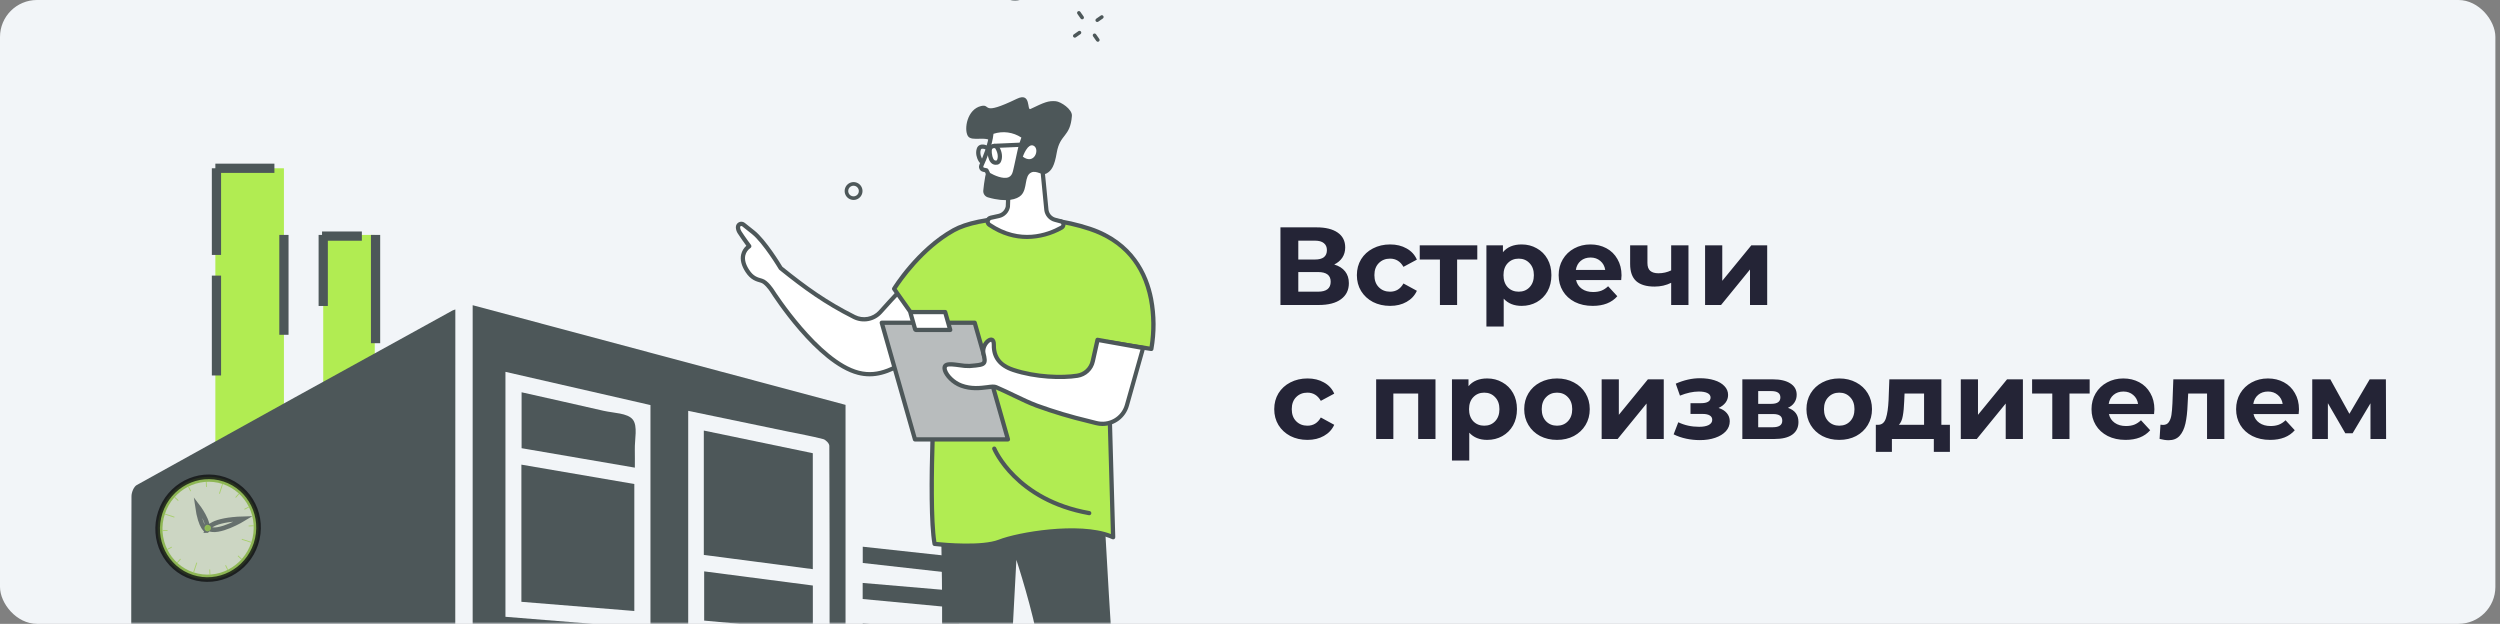 <?xml version="1.0" encoding="UTF-8"?> <svg xmlns="http://www.w3.org/2000/svg" width="541" height="135" viewBox="0 0 541 135" fill="none"><rect x="0" y="0" width="541" height="135" fill="#808080" stroke="none"/> <rect width="540" height="135" rx="8" fill="#F2F5F8"></rect> <path d="M288.728 57.24C289.752 57.544 290.536 58.04 291.08 58.728C291.624 59.416 291.896 60.264 291.896 61.272C291.896 62.76 291.328 63.92 290.192 64.752C289.072 65.584 287.464 66 285.368 66H277.088V49.2H284.912C286.864 49.2 288.384 49.576 289.472 50.328C290.56 51.08 291.104 52.152 291.104 53.544C291.104 54.376 290.896 55.112 290.48 55.752C290.064 56.376 289.48 56.872 288.728 57.24ZM280.952 56.16H284.576C285.424 56.16 286.064 55.992 286.496 55.656C286.928 55.304 287.144 54.792 287.144 54.12C287.144 53.464 286.92 52.96 286.472 52.608C286.04 52.256 285.408 52.08 284.576 52.08H280.952V56.16ZM285.224 63.12C287.048 63.12 287.96 62.4 287.96 60.96C287.96 59.568 287.048 58.872 285.224 58.872H280.952V63.12H285.224ZM300.827 66.192C299.451 66.192 298.211 65.912 297.107 65.352C296.019 64.776 295.163 63.984 294.539 62.976C293.931 61.968 293.627 60.824 293.627 59.544C293.627 58.264 293.931 57.12 294.539 56.112C295.163 55.104 296.019 54.32 297.107 53.76C298.211 53.184 299.451 52.896 300.827 52.896C302.187 52.896 303.371 53.184 304.379 53.76C305.403 54.32 306.147 55.128 306.611 56.184L303.707 57.744C303.035 56.56 302.067 55.968 300.803 55.968C299.827 55.968 299.019 56.288 298.379 56.928C297.739 57.568 297.419 58.44 297.419 59.544C297.419 60.648 297.739 61.52 298.379 62.16C299.019 62.8 299.827 63.12 300.803 63.12C302.083 63.12 303.051 62.528 303.707 61.344L306.611 62.928C306.147 63.952 305.403 64.752 304.379 65.328C303.371 65.904 302.187 66.192 300.827 66.192ZM319.687 56.16H315.319V66H311.599V56.16H307.231V53.088H319.687V56.16ZM329.291 52.896C330.491 52.896 331.579 53.176 332.555 53.736C333.547 54.28 334.323 55.056 334.883 56.064C335.443 57.056 335.723 58.216 335.723 59.544C335.723 60.872 335.443 62.04 334.883 63.048C334.323 64.04 333.547 64.816 332.555 65.376C331.579 65.92 330.491 66.192 329.291 66.192C327.643 66.192 326.347 65.672 325.403 64.632V70.656H321.659V53.088H325.235V54.576C326.163 53.456 327.515 52.896 329.291 52.896ZM328.643 63.12C329.603 63.12 330.387 62.8 330.995 62.16C331.619 61.504 331.931 60.632 331.931 59.544C331.931 58.456 331.619 57.592 330.995 56.952C330.387 56.296 329.603 55.968 328.643 55.968C327.683 55.968 326.891 56.296 326.267 56.952C325.659 57.592 325.355 58.456 325.355 59.544C325.355 60.632 325.659 61.504 326.267 62.16C326.891 62.8 327.683 63.12 328.643 63.12ZM350.899 59.592C350.899 59.64 350.875 59.976 350.827 60.6H341.059C341.235 61.4 341.651 62.032 342.307 62.496C342.963 62.96 343.779 63.192 344.755 63.192C345.427 63.192 346.019 63.096 346.531 62.904C347.059 62.696 347.547 62.376 347.995 61.944L349.987 64.104C348.771 65.496 346.995 66.192 344.659 66.192C343.203 66.192 341.915 65.912 340.795 65.352C339.675 64.776 338.811 63.984 338.203 62.976C337.595 61.968 337.291 60.824 337.291 59.544C337.291 58.28 337.587 57.144 338.179 56.136C338.787 55.112 339.611 54.32 340.651 53.76C341.707 53.184 342.883 52.896 344.179 52.896C345.443 52.896 346.587 53.168 347.611 53.712C348.635 54.256 349.435 55.04 350.011 56.064C350.603 57.072 350.899 58.248 350.899 59.592ZM344.203 55.728C343.355 55.728 342.643 55.968 342.067 56.448C341.491 56.928 341.139 57.584 341.011 58.416H347.371C347.243 57.6 346.891 56.952 346.315 56.472C345.739 55.976 345.035 55.728 344.203 55.728ZM365.385 53.088V66H361.641V61.2C360.553 61.744 359.353 62.016 358.041 62.016C356.297 62.016 354.977 61.624 354.081 60.84C353.201 60.04 352.761 58.808 352.761 57.144V53.088H356.505V56.904C356.505 57.688 356.705 58.256 357.105 58.608C357.521 58.96 358.113 59.136 358.881 59.136C359.857 59.136 360.777 58.928 361.641 58.512V53.088H365.385ZM368.98 53.088H372.7V60.768L378.988 53.088H382.42V66H378.7V58.32L372.436 66H368.98V53.088ZM282.944 95.192C281.568 95.192 280.328 94.912 279.224 94.352C278.136 93.776 277.28 92.984 276.656 91.976C276.048 90.968 275.744 89.824 275.744 88.544C275.744 87.264 276.048 86.12 276.656 85.112C277.28 84.104 278.136 83.32 279.224 82.76C280.328 82.184 281.568 81.896 282.944 81.896C284.304 81.896 285.488 82.184 286.496 82.76C287.52 83.32 288.264 84.128 288.728 85.184L285.824 86.744C285.152 85.56 284.184 84.968 282.92 84.968C281.944 84.968 281.136 85.288 280.496 85.928C279.856 86.568 279.536 87.44 279.536 88.544C279.536 89.648 279.856 90.52 280.496 91.16C281.136 91.8 281.944 92.12 282.92 92.12C284.2 92.12 285.168 91.528 285.824 90.344L288.728 91.928C288.264 92.952 287.52 93.752 286.496 94.328C285.488 94.904 284.304 95.192 282.944 95.192ZM310.64 82.088V95H306.896V85.16H301.52V95H297.8V82.088H310.64ZM321.838 81.896C323.038 81.896 324.126 82.176 325.102 82.736C326.094 83.28 326.87 84.056 327.43 85.064C327.99 86.056 328.27 87.216 328.27 88.544C328.27 89.872 327.99 91.04 327.43 92.048C326.87 93.04 326.094 93.816 325.102 94.376C324.126 94.92 323.038 95.192 321.838 95.192C320.19 95.192 318.894 94.672 317.95 93.632V99.656H314.206V82.088H317.782V83.576C318.71 82.456 320.062 81.896 321.838 81.896ZM321.19 92.12C322.15 92.12 322.934 91.8 323.542 91.16C324.166 90.504 324.478 89.632 324.478 88.544C324.478 87.456 324.166 86.592 323.542 85.952C322.934 85.296 322.15 84.968 321.19 84.968C320.23 84.968 319.438 85.296 318.814 85.952C318.206 86.592 317.902 87.456 317.902 88.544C317.902 89.632 318.206 90.504 318.814 91.16C319.438 91.8 320.23 92.12 321.19 92.12ZM336.942 95.192C335.582 95.192 334.358 94.912 333.27 94.352C332.198 93.776 331.358 92.984 330.75 91.976C330.142 90.968 329.838 89.824 329.838 88.544C329.838 87.264 330.142 86.12 330.75 85.112C331.358 84.104 332.198 83.32 333.27 82.76C334.358 82.184 335.582 81.896 336.942 81.896C338.302 81.896 339.518 82.184 340.59 82.76C341.662 83.32 342.502 84.104 343.11 85.112C343.718 86.12 344.022 87.264 344.022 88.544C344.022 89.824 343.718 90.968 343.11 91.976C342.502 92.984 341.662 93.776 340.59 94.352C339.518 94.912 338.302 95.192 336.942 95.192ZM336.942 92.12C337.902 92.12 338.686 91.8 339.294 91.16C339.918 90.504 340.23 89.632 340.23 88.544C340.23 87.456 339.918 86.592 339.294 85.952C338.686 85.296 337.902 84.968 336.942 84.968C335.982 84.968 335.19 85.296 334.566 85.952C333.942 86.592 333.63 87.456 333.63 88.544C333.63 89.632 333.942 90.504 334.566 91.16C335.19 91.8 335.982 92.12 336.942 92.12ZM346.597 82.088H350.317V89.768L356.605 82.088H360.037V95H356.317V87.32L350.053 95H346.597V82.088ZM371.895 88.28C372.663 88.52 373.255 88.888 373.671 89.384C374.103 89.88 374.319 90.472 374.319 91.16C374.319 91.976 374.039 92.696 373.479 93.32C372.919 93.928 372.151 94.4 371.175 94.736C370.199 95.072 369.095 95.24 367.863 95.24C366.855 95.24 365.863 95.136 364.887 94.928C363.911 94.72 363.007 94.408 362.175 93.992L363.183 91.376C364.543 92.032 366.047 92.36 367.695 92.36C368.575 92.36 369.263 92.232 369.759 91.976C370.271 91.704 370.527 91.328 370.527 90.848C370.527 90.432 370.351 90.12 369.999 89.912C369.647 89.688 369.135 89.576 368.463 89.576H365.823V87.248H368.127C368.783 87.248 369.287 87.144 369.639 86.936C369.991 86.728 370.167 86.424 370.167 86.024C370.167 85.608 369.943 85.288 369.495 85.064C369.063 84.84 368.439 84.728 367.623 84.728C366.375 84.728 365.015 85.024 363.543 85.616L362.631 83.024C364.423 82.24 366.167 81.848 367.863 81.848C369.031 81.848 370.071 81.992 370.983 82.28C371.911 82.568 372.639 82.992 373.167 83.552C373.695 84.096 373.959 84.736 373.959 85.472C373.959 86.08 373.775 86.632 373.407 87.128C373.039 87.608 372.535 87.992 371.895 88.28ZM386.906 88.256C388.426 88.768 389.186 89.792 389.186 91.328C389.186 92.496 388.746 93.4 387.866 94.04C386.986 94.68 385.674 95 383.93 95H377.042V82.088H383.642C385.258 82.088 386.522 82.384 387.434 82.976C388.346 83.552 388.802 84.368 388.802 85.424C388.802 86.064 388.634 86.632 388.298 87.128C387.978 87.608 387.514 87.984 386.906 88.256ZM380.474 87.392H383.306C384.618 87.392 385.274 86.928 385.274 86C385.274 85.088 384.618 84.632 383.306 84.632H380.474V87.392ZM383.618 92.456C384.994 92.456 385.682 91.984 385.682 91.04C385.682 90.544 385.522 90.184 385.202 89.96C384.882 89.72 384.378 89.6 383.69 89.6H380.474V92.456H383.618ZM398.02 95.192C396.66 95.192 395.436 94.912 394.348 94.352C393.276 93.776 392.436 92.984 391.828 91.976C391.22 90.968 390.916 89.824 390.916 88.544C390.916 87.264 391.22 86.12 391.828 85.112C392.436 84.104 393.276 83.32 394.348 82.76C395.436 82.184 396.66 81.896 398.02 81.896C399.38 81.896 400.596 82.184 401.668 82.76C402.74 83.32 403.58 84.104 404.188 85.112C404.796 86.12 405.1 87.264 405.1 88.544C405.1 89.824 404.796 90.968 404.188 91.976C403.58 92.984 402.74 93.776 401.668 94.352C400.596 94.912 399.38 95.192 398.02 95.192ZM398.02 92.12C398.98 92.12 399.764 91.8 400.372 91.16C400.996 90.504 401.308 89.632 401.308 88.544C401.308 87.456 400.996 86.592 400.372 85.952C399.764 85.296 398.98 84.968 398.02 84.968C397.06 84.968 396.268 85.296 395.644 85.952C395.02 86.592 394.708 87.456 394.708 88.544C394.708 89.632 395.02 90.504 395.644 91.16C396.268 91.8 397.06 92.12 398.02 92.12ZM421.96 91.928V97.784H418.48V95H409.408V97.784H405.928V91.928H406.456C407.256 91.912 407.808 91.44 408.112 90.512C408.416 89.584 408.608 88.264 408.688 86.552L408.855 82.088H420.112V91.928H421.96ZM412.072 86.816C412.024 88.128 411.92 89.2 411.76 90.032C411.616 90.864 411.336 91.496 410.92 91.928H416.368V85.16H412.144L412.072 86.816ZM424.316 82.088H428.036V89.768L434.324 82.088H437.756V95H434.036V87.32L427.772 95H424.316V82.088ZM452.203 85.16H447.835V95H444.115V85.16H439.747V82.088H452.203V85.16ZM466.211 88.592C466.211 88.64 466.187 88.976 466.139 89.6H456.371C456.547 90.4 456.963 91.032 457.619 91.496C458.275 91.96 459.091 92.192 460.067 92.192C460.739 92.192 461.331 92.096 461.843 91.904C462.371 91.696 462.859 91.376 463.307 90.944L465.299 93.104C464.083 94.496 462.307 95.192 459.971 95.192C458.515 95.192 457.227 94.912 456.107 94.352C454.987 93.776 454.123 92.984 453.515 91.976C452.907 90.968 452.603 89.824 452.603 88.544C452.603 87.28 452.899 86.144 453.491 85.136C454.099 84.112 454.923 83.32 455.963 82.76C457.019 82.184 458.195 81.896 459.491 81.896C460.755 81.896 461.899 82.168 462.923 82.712C463.947 83.256 464.747 84.04 465.323 85.064C465.915 86.072 466.211 87.248 466.211 88.592ZM459.515 84.728C458.667 84.728 457.955 84.968 457.379 85.448C456.803 85.928 456.451 86.584 456.323 87.416H462.683C462.555 86.6 462.203 85.952 461.627 85.472C461.051 84.976 460.347 84.728 459.515 84.728ZM481.348 82.088V95H477.604V85.16H473.524L473.404 87.44C473.34 89.136 473.18 90.544 472.924 91.664C472.668 92.784 472.252 93.664 471.676 94.304C471.1 94.944 470.3 95.264 469.276 95.264C468.732 95.264 468.084 95.168 467.332 94.976L467.524 91.904C467.78 91.936 467.964 91.952 468.076 91.952C468.636 91.952 469.052 91.752 469.324 91.352C469.612 90.936 469.804 90.416 469.9 89.792C469.996 89.152 470.068 88.312 470.116 87.272L470.308 82.088H481.348ZM497.5 88.592C497.5 88.64 497.476 88.976 497.428 89.6H487.66C487.836 90.4 488.252 91.032 488.908 91.496C489.564 91.96 490.38 92.192 491.356 92.192C492.028 92.192 492.62 92.096 493.132 91.904C493.66 91.696 494.148 91.376 494.596 90.944L496.588 93.104C495.372 94.496 493.596 95.192 491.26 95.192C489.804 95.192 488.516 94.912 487.396 94.352C486.276 93.776 485.412 92.984 484.804 91.976C484.196 90.968 483.892 89.824 483.892 88.544C483.892 87.28 484.188 86.144 484.78 85.136C485.388 84.112 486.212 83.32 487.252 82.76C488.308 82.184 489.484 81.896 490.78 81.896C492.044 81.896 493.188 82.168 494.212 82.712C495.236 83.256 496.036 84.04 496.612 85.064C497.204 86.072 497.5 87.248 497.5 88.592ZM490.804 84.728C489.956 84.728 489.244 84.968 488.668 85.448C488.092 85.928 487.74 86.584 487.612 87.416H493.972C493.844 86.6 493.492 85.952 492.916 85.472C492.34 84.976 491.636 84.728 490.804 84.728ZM512.97 95V87.272L509.106 93.752H507.522L503.754 87.248V95H500.37V82.088H504.282L508.41 89.552L512.802 82.088H516.306L516.354 95H512.97Z" fill="#242436"></path> <mask id="mask0_1_1085" style="mask-type:alpha" maskUnits="userSpaceOnUse" x="0" y="0" width="541" height="135"> <rect width="541" height="135" rx="8" fill="#F6F7FC"></rect> </mask> <g mask="url(#mask0_1_1085)"> <path d="M81.098 50.836H69.946V98.916H81.098V50.836Z" fill="#B1EC52"></path> <path d="M61.442 36.415H46.605V96.011H61.442V36.415Z" fill="#B1EC52"></path> <path d="M69.946 50.836V66.213" stroke="#4D5759" stroke-width="2" stroke-miterlimit="10"></path> <path d="M81.272 50.836V74.268" stroke="#4D5759" stroke-width="2" stroke-miterlimit="10"></path> <path d="M46.841 36.415V55.167" stroke="#4D5759" stroke-width="2" stroke-miterlimit="10"></path> <path d="M46.841 59.642V81.252" stroke="#4D5759" stroke-width="2" stroke-miterlimit="10"></path> <path d="M61.441 50.836V72.449" stroke="#4D5759" stroke-width="2" stroke-miterlimit="10"></path> <path d="M59.382 36.415H46.605" stroke="#4D5759" stroke-width="2" stroke-miterlimit="10"></path> <path d="M78.307 51.093H69.689" stroke="#4D5759" stroke-width="2" stroke-miterlimit="10"></path> <path d="M98.52 135.755L28.403 152.075V148.663C28.403 134.892 28.383 121.142 28.453 107.383C28.453 106.552 28.954 105.305 29.604 104.957C52.353 92.311 75.132 79.72 97.94 67.182C98.134 67.096 98.332 67.023 98.535 66.963L98.52 135.755Z" fill="#4D5759"></path> <path d="M102.285 136.823V66.046L182.974 87.613V143.327L102.285 136.823ZM140.761 136.012V87.657L109.378 80.467V133.474L140.761 136.012ZM179.523 140.336C179.523 125.442 179.539 110.959 179.466 96.478C179.466 95.959 178.687 95.158 178.128 95.016C175.584 94.363 172.988 93.903 170.413 93.371L148.928 88.907V137.47L179.523 140.336Z" fill="#4D5759"></path> <path d="M204.013 127.632V123.774L186.7 121.828V118.307L207.534 120.575V145.28L204.179 145V139.85L186.695 138.379V134.877L203.984 136.251V131.257L186.682 129.628V126.149L204.013 127.632Z" fill="#4D5759"></path> <path d="M137.267 104.741V132.219L112.829 130.231V100.547L137.267 104.741Z" fill="#4D5759"></path> <path d="M137.381 101.199L112.873 96.99V84.889C118.831 86.233 124.722 87.537 130.602 88.893C132.8 89.4 135.785 89.366 136.923 90.78C138.061 92.193 137.318 95.09 137.376 97.341C137.404 98.564 137.381 99.791 137.381 101.199Z" fill="#4D5759"></path> <path d="M175.889 123.166L152.306 120.087V93.173L175.889 98.073V123.166Z" fill="#4D5759"></path> <path d="M152.381 134.297V123.644L175.899 126.707V136.47L152.381 134.297Z" fill="#4D5759"></path> <path d="M238.979 111.533C238.979 111.533 240.728 143.205 241.645 154.146C242.562 165.088 239.502 182.655 239.502 182.655L230.776 182.185C230.776 182.185 230.179 160.819 229.532 154.884C229.532 154.884 225.847 146.829 224.756 139.666C223.665 132.502 219.946 121.157 219.946 121.157C219.946 121.157 216.927 177.721 216.636 182.164C216.636 182.164 209.8 182.468 207.35 180.925C207.35 180.925 203.005 160.302 203.629 149.082C204.252 137.862 203.566 109.979 203.566 109.979L238.979 111.533Z" fill="#4D5759"></path> <path d="M196.67 61.198C196.265 61.167 192.866 64.875 190.484 67.538C189.79 68.311 188.86 68.834 187.839 69.025C186.817 69.216 185.762 69.065 184.835 68.595C178.911 65.612 174.584 62.572 168.948 58.036C168.948 58.036 165.571 52.343 163.006 50.29C161.995 49.477 161.32 48.944 160.875 48.596C160.767 48.511 160.636 48.459 160.499 48.445C160.362 48.432 160.223 48.457 160.1 48.518C159.976 48.58 159.873 48.675 159.801 48.792C159.729 48.91 159.692 49.045 159.693 49.183C159.709 49.578 159.832 49.96 160.049 50.29C160.849 51.545 162.143 53.283 162.143 53.283C162.143 53.283 159.324 54.946 161.725 58.633C162.725 60.172 163.723 60.452 164.815 60.756C165.906 61.06 167.153 63.022 167.153 63.022C167.153 63.022 176.915 78.399 185.765 80.667C192.144 82.304 196.634 77.225 204.172 73.392L196.67 61.198Z" fill="white"></path> <path d="M188.176 81.439C187.321 81.438 186.469 81.329 185.64 81.114C176.718 78.825 167.158 63.903 166.755 63.269C166.316 62.567 165.371 61.388 164.692 61.19C163.583 60.881 162.437 60.561 161.338 58.875C160.436 57.487 160.119 56.196 160.392 55.032C160.564 54.316 160.954 53.671 161.507 53.184C161.083 52.605 160.249 51.449 159.662 50.529C159.399 50.13 159.251 49.666 159.236 49.188C159.231 48.963 159.291 48.742 159.407 48.549C159.524 48.356 159.692 48.201 159.893 48.1C160.095 47.999 160.32 47.958 160.544 47.98C160.768 48.003 160.981 48.088 161.159 48.227C161.606 48.575 162.279 49.11 163.292 49.924C165.755 51.904 168.881 57.025 169.299 57.719C174.623 62.001 178.913 65.09 185.043 68.174C185.878 68.599 186.829 68.738 187.75 68.569C188.672 68.401 189.513 67.934 190.143 67.242C196 60.696 196.379 60.725 196.707 60.746C196.779 60.751 196.849 60.773 196.911 60.81C196.973 60.848 197.025 60.9 197.063 60.961L204.554 73.153C204.586 73.207 204.607 73.267 204.615 73.33C204.624 73.392 204.62 73.456 204.603 73.517C204.586 73.578 204.556 73.635 204.516 73.684C204.476 73.733 204.426 73.774 204.369 73.802C202.236 74.889 200.376 76.058 198.577 77.18C194.994 79.436 191.801 81.439 188.176 81.439ZM160.428 48.9C160.383 48.9 160.339 48.911 160.299 48.931C160.254 48.953 160.217 48.987 160.191 49.029C160.165 49.072 160.152 49.12 160.153 49.17C160.166 49.481 160.264 49.783 160.436 50.043C161.216 51.27 162.499 52.992 162.515 53.008C162.553 53.06 162.58 53.119 162.594 53.182C162.608 53.246 162.608 53.311 162.596 53.374C162.583 53.437 162.557 53.497 162.52 53.549C162.483 53.602 162.435 53.645 162.38 53.678C161.832 54.054 161.443 54.618 161.286 55.263C161.078 56.17 161.356 57.22 162.112 58.381C163.022 59.779 163.869 60.016 164.942 60.314C166.184 60.66 167.4 62.562 167.54 62.778C167.634 62.928 177.307 78.025 185.877 80.223C190.242 81.343 193.708 79.163 198.089 76.403C199.781 75.341 201.524 74.244 203.512 73.205L196.52 61.829C196 62.266 194.599 63.627 190.827 67.844C190.064 68.691 189.044 69.263 187.924 69.472C186.805 69.682 185.647 69.518 184.63 69.006C178.435 65.888 173.927 62.632 168.66 58.394C168.617 58.361 168.581 58.319 168.554 58.272C168.52 58.215 165.176 52.626 162.718 50.648C161.709 49.838 161.037 49.305 160.592 48.957C160.546 48.92 160.488 48.9 160.428 48.9Z" fill="#4D5759"></path> <path d="M249.136 75.51C249.136 75.51 253.403 55.409 235.885 49.526C225.14 45.922 211.865 46.764 206.383 49.812C198.552 54.161 193.495 62.494 193.495 62.494L202.683 75.507C202.683 75.507 200.635 108.888 202.246 117.699C202.246 117.699 212.12 118.85 216.319 117.2C220.518 115.55 234.287 113.238 240.873 116.265L239.678 73.997L249.136 75.51Z" fill="#B1EC52"></path> <path d="M209.21 118.554C206.866 118.544 204.524 118.41 202.194 118.154C202.097 118.143 202.005 118.101 201.933 118.034C201.861 117.967 201.813 117.879 201.794 117.782C200.235 109.236 202.036 78.454 202.205 75.642L193.111 62.762C193.059 62.689 193.03 62.602 193.028 62.512C193.025 62.423 193.048 62.334 193.095 62.258C193.144 62.175 198.307 53.772 206.152 49.412C211.756 46.294 225.096 45.428 236.033 49.092C245.298 52.21 248.505 59.259 249.544 64.635C250.231 68.257 250.25 71.974 249.599 75.603C249.575 75.719 249.508 75.82 249.411 75.887C249.314 75.954 249.195 75.981 249.079 75.962L240.164 74.546L241.346 116.252C241.348 116.33 241.33 116.407 241.294 116.476C241.258 116.545 241.205 116.604 241.139 116.647C241.074 116.69 240.999 116.715 240.921 116.721C240.843 116.727 240.765 116.713 240.694 116.68C234.437 113.807 220.817 115.927 216.498 117.629C214.667 118.343 211.858 118.554 209.21 118.554ZM202.641 117.278C204.406 117.46 212.546 118.193 216.153 116.774C220.227 115.168 233.421 112.876 240.398 115.566L239.221 74.018C239.218 73.95 239.231 73.883 239.258 73.821C239.285 73.759 239.326 73.704 239.377 73.659C239.428 73.615 239.487 73.583 239.552 73.564C239.617 73.545 239.684 73.54 239.751 73.55L248.767 74.985C249.299 71.601 249.251 68.151 248.624 64.784C247.162 57.329 242.822 52.343 235.731 49.973C225.192 46.437 211.917 47.268 206.596 50.233C199.726 54.05 194.955 61.084 194.038 62.502L203.049 75.263C203.11 75.348 203.14 75.452 203.132 75.556C203.112 75.865 201.173 108.134 202.641 117.278Z" fill="#4D5759"></path> <path d="M235.713 111.494C235.686 111.497 235.659 111.497 235.633 111.494C219.523 108.636 214.791 97.403 214.747 97.289C214.719 97.232 214.703 97.17 214.7 97.107C214.696 97.044 214.706 96.981 214.729 96.921C214.751 96.862 214.786 96.808 214.83 96.763C214.874 96.718 214.927 96.682 214.986 96.658C215.044 96.634 215.107 96.623 215.17 96.624C215.234 96.626 215.296 96.641 215.353 96.668C215.411 96.694 215.462 96.733 215.504 96.78C215.546 96.828 215.577 96.883 215.597 96.943C215.641 97.052 220.198 107.833 235.791 110.59C235.903 110.611 236.004 110.673 236.073 110.763C236.142 110.854 236.175 110.967 236.165 111.081C236.155 111.195 236.104 111.301 236.02 111.379C235.937 111.456 235.827 111.5 235.713 111.502V111.494Z" fill="#4D5759"></path> <path d="M198.001 95.083H218.115L210.925 69.837H190.811L198.001 95.083Z" fill="#B8BCBD"></path> <path d="M218.115 95.543H198.001C197.901 95.543 197.804 95.51 197.724 95.449C197.644 95.389 197.586 95.304 197.559 95.208L190.37 69.965C190.349 69.896 190.345 69.824 190.358 69.754C190.372 69.684 190.401 69.618 190.445 69.562C190.487 69.504 190.542 69.458 190.606 69.426C190.67 69.394 190.74 69.377 190.811 69.377H210.925C211.025 69.378 211.122 69.411 211.202 69.471C211.282 69.532 211.339 69.617 211.367 69.713L218.564 94.956C218.584 95.024 218.587 95.096 218.574 95.166C218.56 95.236 218.531 95.302 218.489 95.358C218.446 95.415 218.391 95.461 218.327 95.493C218.264 95.525 218.194 95.542 218.123 95.543H218.115ZM198.347 94.623H217.507L210.577 70.297H191.419L198.347 94.623Z" fill="#4D5759"></path> <path d="M198.26 71.399H205.629L204.533 67.533H197.302C197.264 67.535 197.227 67.545 197.194 67.563C197.16 67.581 197.131 67.606 197.109 67.636C197.086 67.666 197.07 67.701 197.062 67.738C197.054 67.775 197.054 67.813 197.063 67.85L198.021 71.228C198.039 71.277 198.072 71.32 198.114 71.351C198.157 71.381 198.208 71.398 198.26 71.399Z" fill="white"></path> <path d="M205.629 71.861H198.26C198.106 71.861 197.956 71.809 197.833 71.716C197.71 71.622 197.621 71.49 197.58 71.341L196.621 67.964C196.59 67.858 196.585 67.748 196.605 67.64C196.625 67.532 196.67 67.431 196.736 67.344C196.802 67.256 196.888 67.186 196.986 67.137C197.084 67.089 197.192 67.064 197.302 67.065H204.533C204.633 67.064 204.73 67.097 204.81 67.157C204.889 67.217 204.947 67.301 204.974 67.397L206.076 71.266C206.096 71.334 206.1 71.407 206.087 71.477C206.074 71.547 206.044 71.612 206.001 71.669C205.959 71.728 205.903 71.776 205.838 71.81C205.774 71.843 205.702 71.861 205.629 71.861ZM198.421 70.941H205.021L204.182 67.992H197.58L198.421 70.941Z" fill="#4D5759"></path> <path d="M247.364 75.276L237.506 73.516L236.467 78.149C236.29 78.946 235.878 79.671 235.284 80.23C234.69 80.789 233.941 81.157 233.136 81.286C229.94 81.805 224.197 81.67 219.279 80.031C218.016 79.61 214.973 78.472 215.059 74.597C215.116 71.999 212.299 74.426 212.814 76.479C213.417 78.895 213.131 78.906 209.779 79.181C208.275 79.306 205.118 78.297 204.52 79.181C203.922 80.064 205.575 82.52 208.01 83.421C211.411 84.679 214.461 83.307 215.514 83.762C218.982 85.264 221.542 86.716 224.332 87.758C229.656 89.751 234.32 90.785 237.215 91.541C238.6 91.903 240.071 91.706 241.312 90.993C242.553 90.28 243.464 89.108 243.849 87.73L247.364 75.276Z" fill="white"></path> <path d="M238.571 92.186C238.075 92.186 237.581 92.123 237.101 91.999C236.609 91.869 236.061 91.739 235.474 91.586C231.645 90.68 227.872 89.552 224.174 88.208C222.555 87.603 220.999 86.854 219.349 86.062C218.099 85.462 216.805 84.841 215.334 84.204C215.059 84.084 214.378 84.168 213.658 84.258C212.154 84.445 210.096 84.7 207.853 83.871C205.894 83.146 204.431 81.491 204.049 80.301C203.831 79.615 203.979 79.184 204.14 78.942C204.678 78.15 206.152 78.355 207.708 78.571C208.38 78.691 209.062 78.749 209.745 78.742H209.794C211.325 78.615 212.338 78.532 212.543 78.246C212.705 78.02 212.543 77.284 212.369 76.612C212.065 75.393 212.733 74.062 213.518 73.428C213.993 73.044 214.492 72.935 214.887 73.13C215.324 73.345 215.537 73.849 215.521 74.629C215.448 77.908 217.714 79.046 219.419 79.615C224.171 81.2 229.812 81.367 233.06 80.852C233.775 80.74 234.44 80.414 234.967 79.918C235.494 79.422 235.859 78.779 236.014 78.072L237.054 73.439C237.079 73.325 237.147 73.225 237.243 73.159C237.34 73.093 237.458 73.067 237.573 73.085L247.432 74.845C247.495 74.856 247.555 74.881 247.608 74.916C247.661 74.952 247.706 74.999 247.741 75.052C247.775 75.107 247.797 75.168 247.806 75.231C247.815 75.295 247.81 75.36 247.793 75.421L244.288 87.855C243.932 89.098 243.182 90.192 242.151 90.973C241.121 91.754 239.864 92.18 238.571 92.186ZM214.898 83.219C215.173 83.207 215.448 83.252 215.706 83.352C217.195 83.996 218.496 84.622 219.754 85.228C221.386 86.007 222.924 86.748 224.504 87.34C228.17 88.673 231.91 89.792 235.705 90.692C236.298 90.84 236.846 90.978 237.34 91.108C238.608 91.429 239.951 91.244 241.086 90.593C242.22 89.941 243.056 88.873 243.417 87.615L246.795 75.663L237.87 74.07L236.929 78.274C236.734 79.162 236.276 79.969 235.614 80.591C234.953 81.213 234.119 81.621 233.221 81.761C229.877 82.294 224.046 82.123 219.146 80.491C216.075 79.467 214.549 77.49 214.612 74.611C214.612 74.14 214.521 73.974 214.492 73.956C214.464 73.938 214.261 73.99 213.999 74.242C213.479 74.725 213.079 75.619 213.271 76.391C213.531 77.448 213.692 78.236 213.3 78.784C212.847 79.415 211.917 79.493 209.88 79.659H209.831C209.081 79.674 208.332 79.614 207.594 79.483C206.731 79.361 205.128 79.14 204.912 79.459C204.878 79.55 204.863 79.646 204.867 79.742C204.871 79.839 204.894 79.933 204.935 80.02C205.255 81.018 206.557 82.408 208.181 83.009C210.215 83.762 212.143 83.528 213.554 83.346C213.999 83.274 214.448 83.227 214.898 83.206V83.219Z" fill="#4D5759"></path> <path d="M225.447 35.282L226.437 45.415C226.502 45.926 226.718 46.405 227.059 46.791C227.399 47.177 227.848 47.452 228.347 47.58L229.571 47.894C229.713 47.93 229.841 48.008 229.939 48.118C230.037 48.227 230.099 48.364 230.118 48.51C230.137 48.655 230.112 48.803 230.046 48.934C229.98 49.066 229.876 49.174 229.747 49.245C227.035 50.773 220.825 53.208 214.071 48.629C213.941 48.532 213.841 48.4 213.784 48.247C213.727 48.095 213.715 47.929 213.75 47.77C213.785 47.612 213.865 47.466 213.981 47.352C214.096 47.237 214.242 47.158 214.401 47.125L216.127 46.743C216.621 46.635 217.072 46.384 217.424 46.02C217.776 45.657 218.012 45.198 218.104 44.701L218.504 33.494L225.447 35.282Z" fill="white"></path> <path d="M222.259 51.719C219.715 51.719 216.802 51.041 213.814 49.009C213.606 48.863 213.444 48.659 213.351 48.423C213.257 48.186 213.235 47.928 213.287 47.678C213.339 47.429 213.463 47.201 213.643 47.022C213.824 46.843 214.053 46.721 214.303 46.67L216.028 46.288C216.428 46.202 216.794 46 217.082 45.708C217.369 45.415 217.564 45.046 217.644 44.644L218.044 33.471C218.046 33.402 218.064 33.335 218.096 33.274C218.128 33.214 218.173 33.161 218.229 33.12C218.284 33.079 218.347 33.051 218.415 33.037C218.482 33.024 218.552 33.026 218.618 33.042L225.561 34.835C225.653 34.858 225.734 34.91 225.796 34.981C225.857 35.053 225.895 35.141 225.904 35.235L226.894 45.369C226.946 45.786 227.123 46.177 227.401 46.492C227.679 46.808 228.046 47.032 228.453 47.136L229.68 47.45C229.91 47.509 230.118 47.636 230.276 47.815C230.434 47.993 230.535 48.215 230.565 48.451C230.596 48.687 230.555 48.927 230.448 49.14C230.342 49.353 230.173 49.529 229.965 49.646C227.612 50.974 224.961 51.687 222.259 51.719ZM218.943 34.081L218.564 44.717C218.565 44.739 218.565 44.762 218.564 44.784C218.456 45.372 218.176 45.914 217.76 46.342C217.344 46.771 216.81 47.066 216.225 47.19L214.5 47.572C214.426 47.588 214.359 47.624 214.305 47.677C214.252 47.73 214.215 47.797 214.199 47.871C214.182 47.944 214.187 48.02 214.214 48.089C214.24 48.159 214.286 48.22 214.347 48.263C220.744 52.6 226.603 50.487 229.524 48.843C229.579 48.822 229.625 48.783 229.655 48.733C229.685 48.682 229.697 48.623 229.689 48.565C229.681 48.507 229.654 48.453 229.611 48.413C229.569 48.372 229.515 48.347 229.456 48.341L228.232 48.014C227.643 47.865 227.112 47.542 226.71 47.086C226.308 46.63 226.053 46.063 225.98 45.46L225.021 35.643L218.943 34.081Z" fill="#4D5759"></path> <path d="M212.328 22.94C214.562 22.42 212.112 25.205 220.047 21.381C223.207 19.855 222.173 23.979 222.994 23.584C226.024 22.132 226.855 21.765 228.479 21.905C229.552 21.999 232.07 23.641 231.961 25.076C231.602 29.753 229.391 28.905 228.679 33.05C228.183 35.96 227.544 36.929 226.497 37.519C225.449 38.109 224.358 36.763 223.155 37.329C221.596 38.059 222.391 40.803 220.993 42.235C220.115 43.139 217.839 43.875 213.793 42.711C213.476 42.621 213.201 42.422 213.016 42.149C212.831 41.876 212.748 41.547 212.782 41.219C212.873 40.351 212.995 39.257 213.198 38.221C214.167 33.284 215.659 31.951 214.853 30.852C213.616 29.165 210.272 30.823 209.433 29.407C208.576 27.936 209.28 23.641 212.328 22.94Z" fill="#4D5759"></path> <path d="M221.552 29.591L221.108 30.891C220.897 31.503 220.731 32.13 220.609 32.767C220.377 33.957 219.902 35.989 219.647 37.135C218.831 40.816 213.915 37.761 213.915 37.761L213.455 36.862L212.842 36.729C212.723 36.705 212.612 36.651 212.52 36.571C212.413 36.475 212.34 36.348 212.311 36.208C212.282 36.067 212.299 35.921 212.359 35.791C213.009 34.388 214.329 31.26 214.547 28.617C215.703 28.181 216.95 28.042 218.173 28.212C219.397 28.383 220.559 28.857 221.552 29.591Z" fill="white"></path> <path d="M217.475 39.411C215.719 39.411 213.773 38.216 213.671 38.153C213.601 38.109 213.543 38.046 213.505 37.971L213.146 37.267L212.744 37.179C212.547 37.139 212.363 37.05 212.211 36.919C212.036 36.758 211.916 36.545 211.87 36.312C211.823 36.078 211.851 35.836 211.951 35.62C212.525 34.381 213.882 31.203 214.097 28.605C214.105 28.522 214.134 28.444 214.182 28.377C214.23 28.31 214.295 28.256 214.37 28.223C215.598 27.748 216.926 27.593 218.231 27.77C219.535 27.948 220.774 28.453 221.83 29.238C221.909 29.296 221.968 29.378 221.998 29.471C222.027 29.565 222.026 29.665 221.994 29.758L221.549 31.057C221.347 31.652 221.186 32.26 221.066 32.876C220.897 33.749 220.596 35.08 220.354 36.15C220.261 36.563 220.175 36.943 220.094 37.257C219.876 38.239 219.38 38.899 218.613 39.221C218.25 39.359 217.863 39.423 217.475 39.411ZM214.264 37.436C215.074 37.914 217.085 38.847 218.26 38.353C218.741 38.151 219.039 37.719 219.201 37.039C219.271 36.722 219.356 36.34 219.46 35.927C219.702 34.864 220.001 33.539 220.167 32.681C220.296 32.025 220.47 31.378 220.687 30.745L221.022 29.771C220.144 29.189 219.146 28.813 218.102 28.671C217.057 28.53 215.995 28.627 214.994 28.955C214.711 31.554 213.505 34.456 212.793 35.994C212.774 36.034 212.769 36.079 212.778 36.123C212.788 36.166 212.811 36.205 212.845 36.233C212.877 36.259 212.916 36.276 212.957 36.283L213.57 36.415C213.636 36.43 213.699 36.46 213.753 36.501C213.806 36.543 213.85 36.596 213.882 36.657L214.264 37.436Z" fill="#4D5759"></path> <path d="M221.339 33.907C221.339 33.907 222.407 30.789 223.732 31.569C225.057 32.348 223.8 35.752 221.339 33.907Z" fill="white"></path> <path d="M215.485 35.661C215.198 35.665 214.918 35.58 214.682 35.417C214.162 35.053 213.838 34.331 213.715 33.206C213.617 32.291 213.806 31.693 214.298 31.387C214.465 31.275 214.654 31.198 214.852 31.16C215.05 31.122 215.254 31.125 215.451 31.169C215.603 31.201 215.746 31.265 215.873 31.354C215.999 31.443 216.107 31.557 216.189 31.688C216.969 32.987 216.932 34.177 216.649 34.874C216.596 35.045 216.503 35.201 216.379 35.33C216.255 35.459 216.103 35.557 215.934 35.617C215.787 35.651 215.636 35.666 215.485 35.661ZM215.132 32.044C215.011 32.047 214.894 32.084 214.794 32.151C214.576 32.294 214.596 32.811 214.627 33.107C214.747 34.196 215.038 34.549 215.202 34.666C215.271 34.711 215.351 34.739 215.433 34.749C215.515 34.759 215.599 34.75 215.677 34.723C215.888 34.549 216.197 33.468 215.402 32.151C215.36 32.104 215.303 32.073 215.241 32.062C215.205 32.051 215.169 32.045 215.132 32.044Z" fill="#4D5759"></path> <path d="M215.158 32.026C215.042 32.02 214.932 31.97 214.852 31.887C214.771 31.803 214.725 31.692 214.722 31.576C214.72 31.46 214.762 31.347 214.839 31.26C214.917 31.174 215.024 31.12 215.14 31.109L222.34 30.794C222.462 30.789 222.581 30.833 222.671 30.915C222.761 30.998 222.814 31.113 222.819 31.235C222.824 31.357 222.781 31.476 222.698 31.566C222.616 31.656 222.501 31.709 222.379 31.714L215.186 32.026H215.158Z" fill="#4D5759"></path> <path d="M212.481 35.443C212.441 35.443 212.401 35.437 212.362 35.427C212.102 35.36 211.873 35.102 211.65 34.663C211.483 34.338 210.979 33.195 211.408 32.065C211.466 31.902 211.558 31.755 211.679 31.632C211.8 31.509 211.946 31.414 212.107 31.353C212.853 31.078 213.791 31.566 213.895 31.613C213.995 31.674 214.068 31.772 214.098 31.885C214.129 31.999 214.115 32.12 214.059 32.224C214.003 32.327 213.91 32.405 213.798 32.442C213.686 32.479 213.564 32.471 213.458 32.421C213.242 32.304 212.707 32.101 212.419 32.205C212.38 32.22 212.345 32.243 212.317 32.274C212.289 32.305 212.268 32.342 212.258 32.382C211.928 33.25 212.452 34.344 212.668 34.554C212.762 34.599 212.839 34.674 212.885 34.768C212.93 34.861 212.943 34.968 212.92 35.07C212.898 35.172 212.841 35.263 212.76 35.328C212.679 35.394 212.578 35.429 212.473 35.43L212.481 35.443Z" fill="#4D5759"></path> <g opacity="0.8"> <path opacity="0.8" d="M55.385 117.695C57.301 111.849 54.219 105.591 48.502 103.716C42.784 101.842 36.595 105.062 34.679 110.907C32.763 116.753 35.844 123.012 41.562 124.886C47.279 126.76 53.468 123.541 55.385 117.695Z" fill="#B1EC52" stroke="black" stroke-miterlimit="10"></path> <path opacity="0.8" d="M54.389 117.369C56.121 112.085 53.336 106.428 48.168 104.733C43 103.039 37.406 105.949 35.673 111.234C33.941 116.518 36.727 122.175 41.895 123.869C47.063 125.563 52.657 122.653 54.389 117.369Z" fill="white"></path> <path opacity="0.8" d="M52.75 112.251C45.735 112.448 45.018 114.35 45.018 114.35C47.208 115.649 52.75 112.251 52.75 112.251Z" stroke="#4D5759" stroke-miterlimit="10"></path> <path opacity="0.8" d="M42.705 109.46C42.705 109.46 45.517 113.116 44.784 114.826C44.789 114.826 43.409 114.498 42.705 109.46Z" stroke="#4D5759" stroke-miterlimit="10"></path> <path opacity="0.8" d="M45.197 114.94C45.372 114.868 45.512 114.731 45.587 114.558C45.663 114.385 45.669 114.189 45.602 114.012C45.571 113.926 45.522 113.846 45.458 113.779C45.395 113.712 45.319 113.658 45.235 113.621C45.151 113.583 45.06 113.563 44.967 113.562C44.875 113.56 44.784 113.578 44.698 113.612C44.524 113.684 44.384 113.82 44.308 113.993C44.232 114.165 44.226 114.36 44.29 114.537C44.322 114.624 44.371 114.704 44.434 114.771C44.498 114.839 44.574 114.893 44.658 114.93C44.743 114.968 44.834 114.988 44.927 114.99C45.019 114.991 45.111 114.974 45.197 114.94Z" fill="#B1EC52"></path> <path opacity="0.8" d="M48.084 104.706L47.393 106.815L47.563 106.87L48.254 104.762L48.084 104.706Z" fill="#B1EC52"></path> <path opacity="0.8" d="M42.502 121.732L41.81 123.84L41.981 123.896L42.672 121.787L42.502 121.732Z" fill="#B1EC52"></path> <path opacity="0.8" d="M52.355 116.607L52.299 116.78L54.361 117.456L54.417 117.283L52.355 116.607Z" fill="#B1EC52"></path> <path opacity="0.8" d="M35.703 111.149L35.647 111.322L37.708 111.998L37.765 111.825L35.703 111.149Z" fill="#B1EC52"></path> <path opacity="0.8" d="M53.826 109.626L52.855 110.133L52.932 110.297L53.907 109.79L53.826 109.626Z" fill="#B1EC52"></path> <path opacity="0.8" d="M37.132 118.313L36.157 118.819L36.238 118.98L37.212 118.474L37.132 118.313Z" fill="#B1EC52"></path> <path opacity="0.8" d="M45.478 123.226L45.299 123.237L45.343 124.341L45.522 124.33L45.478 123.226Z" fill="#B1EC52"></path> <path opacity="0.8" d="M44.721 104.266L44.542 104.276L44.586 105.38L44.766 105.373L44.721 104.266Z" fill="#B1EC52"></path> <path opacity="0.8" d="M39.013 120.893L38.275 121.716L38.408 121.839L39.146 121.015L39.013 120.893Z" fill="#B1EC52"></path> <path opacity="0.8" d="M51.657 106.768L50.919 107.592L51.051 107.714L51.789 106.89L51.657 106.768Z" fill="#B1EC52"></path> <path opacity="0.8" d="M36.253 114.691L35.167 114.751L35.175 114.932L36.261 114.873L36.253 114.691Z" fill="#B1EC52"></path> <path opacity="0.8" d="M54.889 113.675L53.803 113.734L53.81 113.916L54.897 113.857L54.889 113.675Z" fill="#B1EC52"></path> <path opacity="0.8" d="M37.838 107.522L37.716 107.659L38.517 108.397L38.636 108.262L37.838 107.522Z" fill="#B1EC52"></path> <path opacity="0.8" d="M52.348 120.95L51.547 120.209L51.428 120.344L52.225 121.085L52.348 120.95Z" fill="#B1EC52"></path> <path opacity="0.8" d="M41.331 106.246L40.863 105.253L40.7 105.336L41.17 106.326L41.331 106.246Z" fill="#B1EC52"></path> <path opacity="0.8" d="M48.895 122.28L48.733 122.361L49.201 123.353L49.365 123.273L48.895 122.28Z" fill="#B1EC52"></path> </g> <path d="M218.626 -0.001C218.006 -0.264 217.51 -0.754 217.239 -1.371C216.969 -1.988 216.944 -2.685 217.172 -3.319C217.399 -3.953 217.86 -4.476 218.46 -4.781C219.061 -5.086 219.756 -5.15 220.402 -4.959C221.048 -4.768 221.596 -4.337 221.935 -3.755C222.273 -3.172 222.376 -2.483 222.222 -1.827C222.068 -1.171 221.669 -0.599 221.106 -0.228C220.544 0.143 219.861 0.284 219.198 0.168C219.001 0.134 218.809 0.077 218.626 -0.001ZM220.383 -4.127C220.255 -4.181 220.122 -4.221 219.985 -4.244C219.502 -4.33 219.004 -4.22 218.602 -3.939C218.199 -3.658 217.925 -3.228 217.839 -2.745C217.778 -2.402 217.816 -2.049 217.947 -1.727C218.078 -1.404 218.298 -1.125 218.58 -0.922C218.863 -0.719 219.197 -0.599 219.544 -0.578C219.892 -0.556 220.238 -0.632 220.544 -0.798C220.85 -0.965 221.103 -1.214 221.273 -1.517C221.444 -1.82 221.525 -2.166 221.509 -2.514C221.492 -2.861 221.377 -3.197 221.178 -3.483C220.979 -3.768 220.703 -3.991 220.383 -4.127Z" fill="#4D5759"></path> <path d="M183.957 43.119C183.554 42.947 183.221 42.644 183.013 42.259C182.805 41.874 182.733 41.429 182.811 40.998C182.881 40.603 183.071 40.24 183.357 39.958C183.643 39.677 184.009 39.491 184.405 39.427C184.801 39.362 185.207 39.423 185.567 39.6C185.927 39.777 186.223 40.061 186.414 40.414C186.605 40.767 186.682 41.17 186.633 41.568C186.585 41.967 186.414 42.34 186.144 42.636C185.874 42.933 185.518 43.138 185.126 43.224C184.734 43.309 184.326 43.271 183.957 43.113V43.119ZM185.162 40.281C185.079 40.246 184.992 40.222 184.902 40.208C184.754 40.182 184.601 40.185 184.453 40.218C184.306 40.25 184.166 40.311 184.042 40.398C183.918 40.485 183.813 40.595 183.732 40.722C183.651 40.85 183.595 40.992 183.569 41.141C183.532 41.355 183.555 41.574 183.637 41.775C183.718 41.975 183.855 42.149 184.031 42.275C184.206 42.402 184.414 42.476 184.631 42.49C184.847 42.504 185.062 42.456 185.253 42.352C185.443 42.249 185.6 42.094 185.706 41.905C185.812 41.716 185.863 41.502 185.853 41.285C185.842 41.069 185.771 40.86 185.647 40.682C185.523 40.505 185.351 40.366 185.152 40.281H185.162Z" fill="#4D5759"></path> <path d="M234.024 4.156C233.957 4.127 233.898 4.081 233.855 4.021L233.149 3.008C233.089 2.923 233.066 2.818 233.084 2.716C233.102 2.614 233.16 2.524 233.245 2.465C233.33 2.405 233.434 2.382 233.536 2.4C233.638 2.418 233.729 2.476 233.788 2.561L234.495 3.574C234.524 3.616 234.545 3.663 234.556 3.713C234.567 3.763 234.568 3.815 234.559 3.865C234.55 3.916 234.531 3.964 234.504 4.007C234.476 4.05 234.441 4.088 234.399 4.117C234.344 4.154 234.282 4.177 234.216 4.184C234.151 4.191 234.085 4.181 234.024 4.156Z" fill="#4D5759"></path> <path d="M237.415 9.01C237.347 8.98 237.289 8.932 237.246 8.872L236.539 7.861C236.48 7.777 236.457 7.672 236.475 7.57C236.493 7.468 236.551 7.378 236.635 7.318C236.72 7.259 236.825 7.236 236.927 7.254C237.029 7.272 237.119 7.33 237.178 7.414L237.885 8.428C237.933 8.497 237.958 8.58 237.955 8.664C237.951 8.749 237.921 8.83 237.868 8.895C237.815 8.961 237.742 9.007 237.661 9.028C237.579 9.049 237.493 9.042 237.415 9.01Z" fill="#4D5759"></path> <path d="M232.431 8.126C232.365 8.097 232.307 8.049 232.265 7.989C232.236 7.947 232.214 7.9 232.203 7.85C232.192 7.8 232.191 7.749 232.2 7.698C232.209 7.648 232.228 7.6 232.255 7.557C232.283 7.514 232.319 7.477 232.361 7.448L233.375 6.739C233.417 6.71 233.464 6.689 233.514 6.678C233.564 6.667 233.616 6.666 233.666 6.675C233.717 6.683 233.765 6.702 233.808 6.73C233.851 6.757 233.888 6.793 233.918 6.835C233.947 6.877 233.968 6.924 233.979 6.974C233.99 7.024 233.991 7.076 233.982 7.127C233.973 7.177 233.954 7.225 233.927 7.268C233.899 7.311 233.864 7.349 233.822 7.378L232.808 8.085C232.754 8.123 232.691 8.147 232.625 8.154C232.559 8.161 232.493 8.152 232.431 8.126Z" fill="#4D5759"></path> <path d="M237.285 4.735C237.221 4.708 237.166 4.664 237.124 4.607C237.083 4.551 237.058 4.485 237.051 4.416C237.044 4.346 237.055 4.276 237.084 4.213C237.113 4.149 237.158 4.095 237.215 4.055L238.228 3.348C238.313 3.295 238.415 3.277 238.513 3.297C238.611 3.318 238.697 3.375 238.754 3.457C238.811 3.539 238.834 3.639 238.819 3.738C238.804 3.837 238.752 3.926 238.673 3.987L237.659 4.694C237.606 4.732 237.543 4.756 237.478 4.763C237.412 4.771 237.346 4.761 237.285 4.735Z" fill="#4D5759"></path> </g> </svg> 